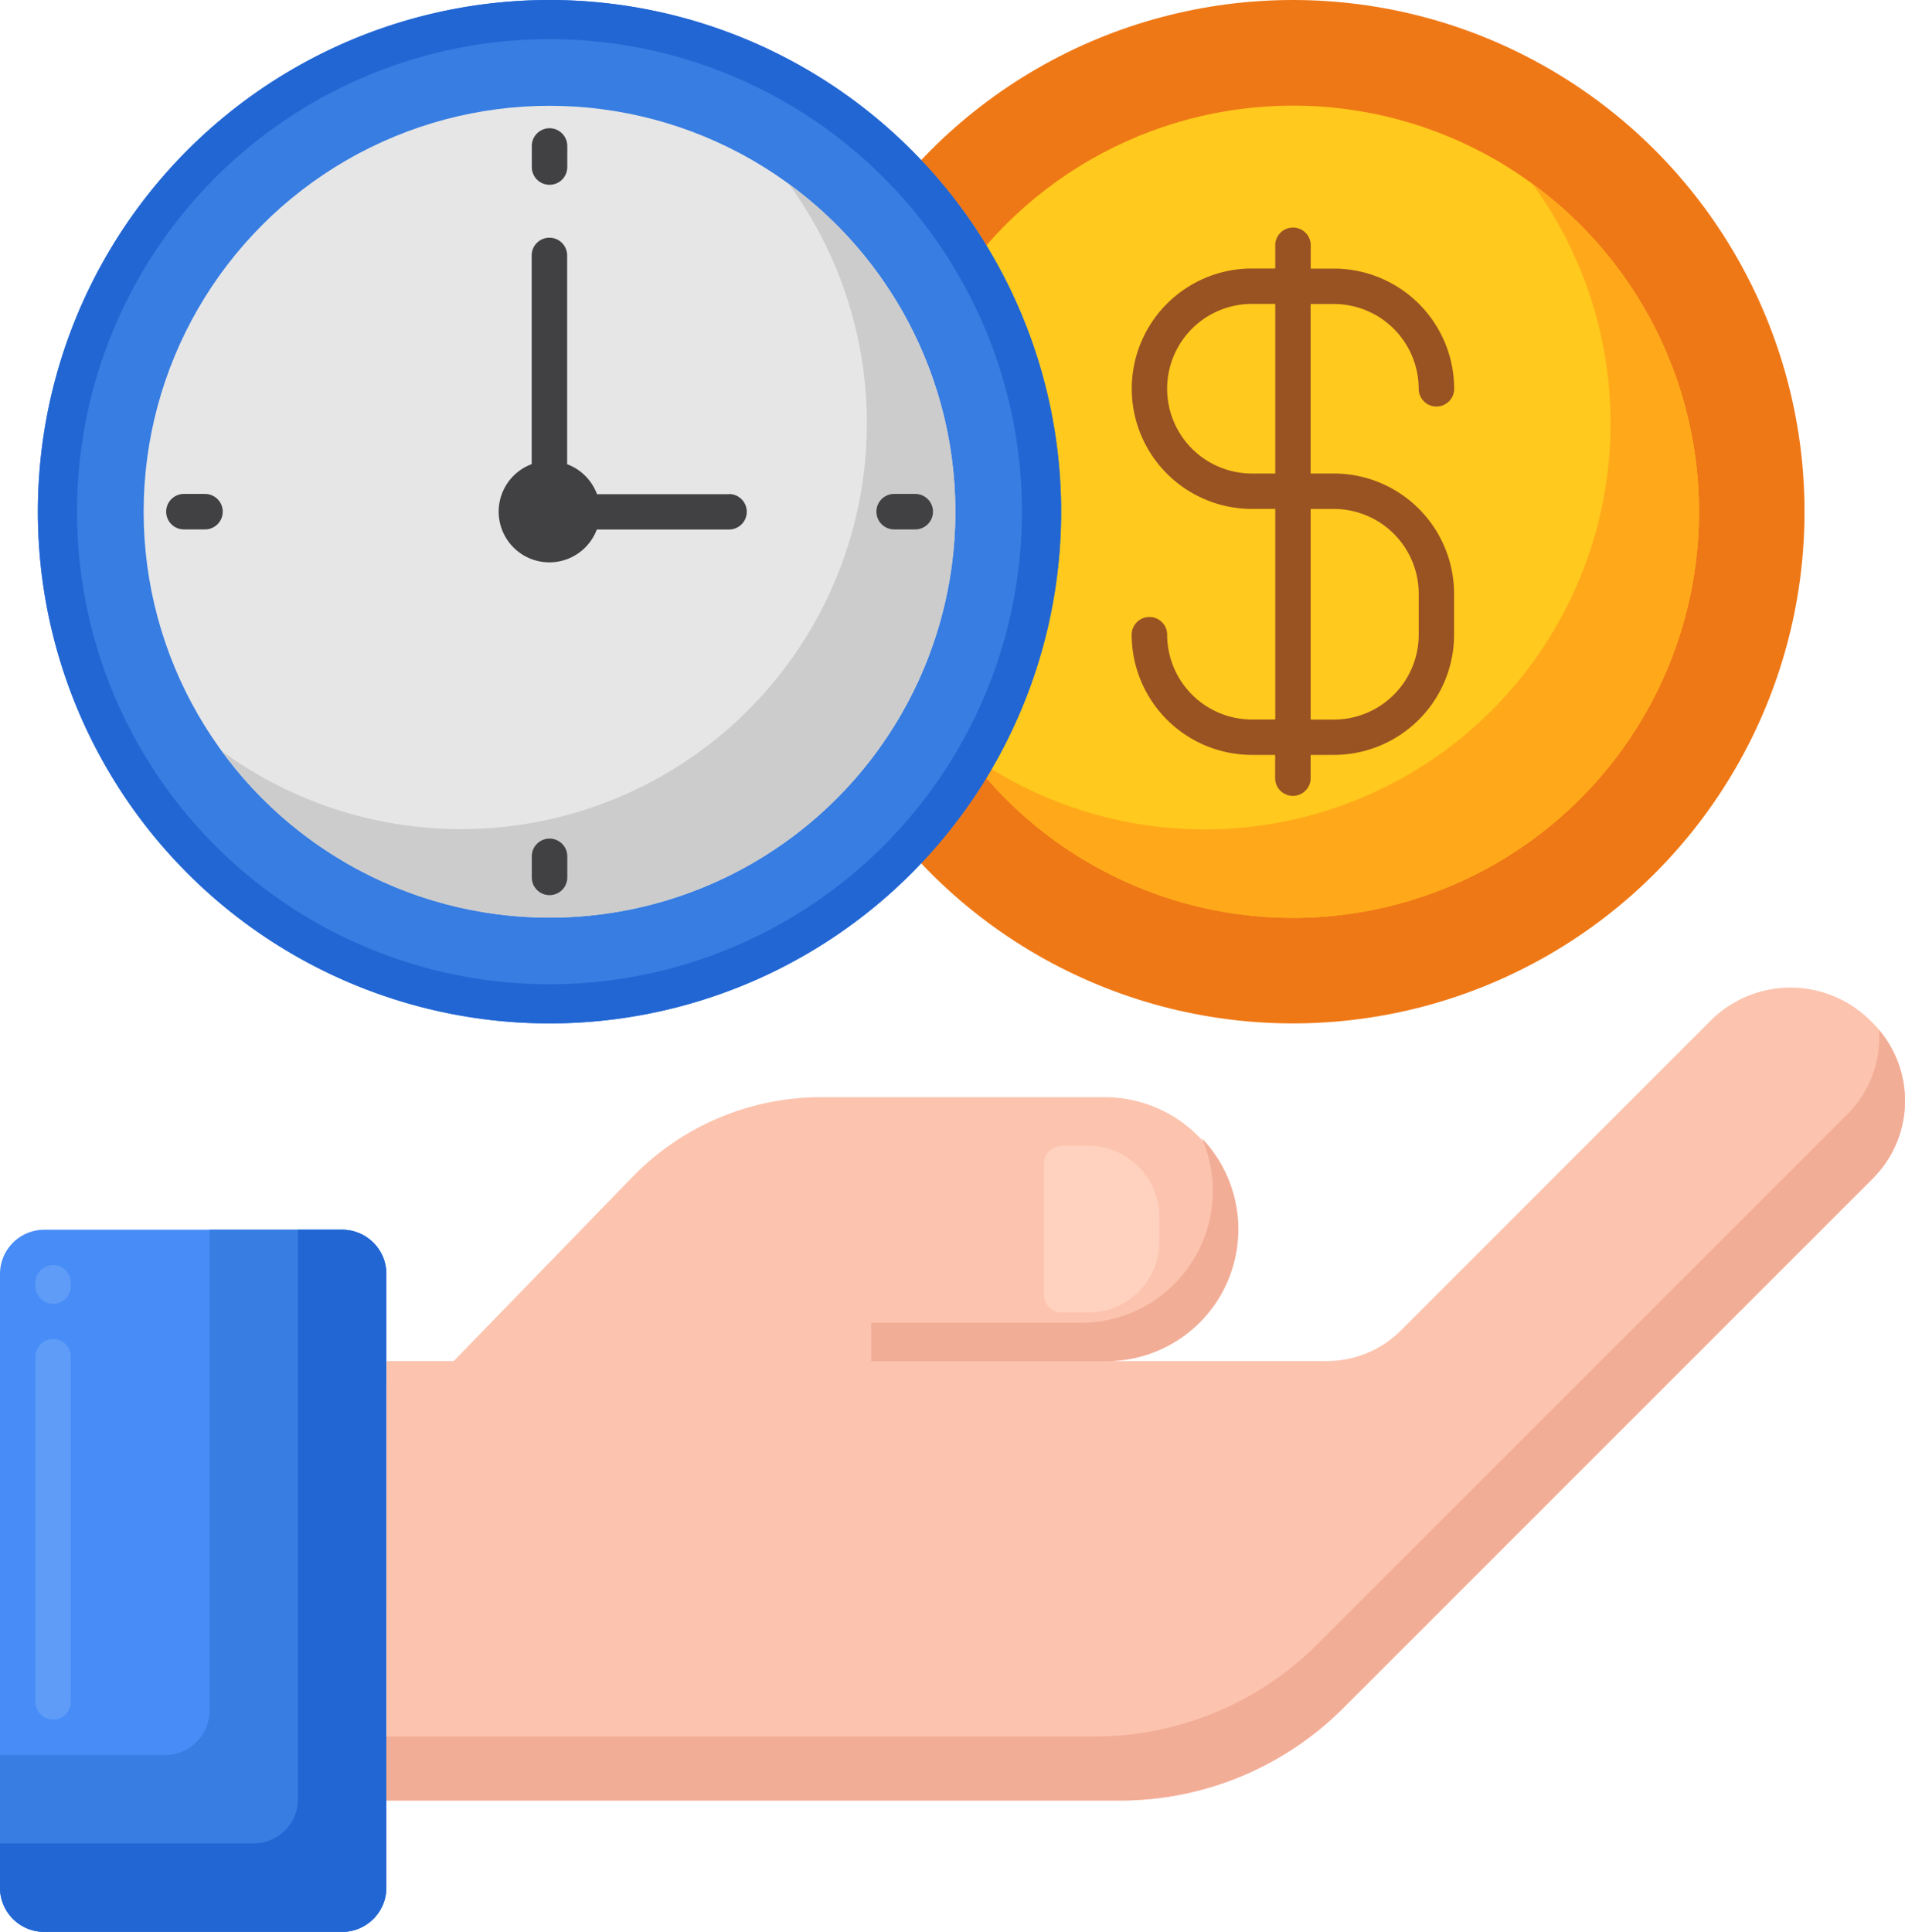 <svg id="saving" xmlns="http://www.w3.org/2000/svg" width="59.073" height="59.897" viewBox="0 0 59.073 59.897">
  <g id="Group_25885" data-name="Group 25885" transform="translate(24.227 0)">
    <ellipse id="Ellipse_1159" data-name="Ellipse 1159" cx="15.865" cy="15.865" rx="15.865" ry="15.865" transform="translate(0 0)" fill="#ef7816"/>
    <ellipse id="Ellipse_1160" data-name="Ellipse 1160" cx="12.592" cy="12.592" rx="12.592" ry="12.592" transform="translate(3.274 3.274)" fill="#ffc91d"/>
    <path id="Path_19968" data-name="Path 19968" d="M147.007,39.584a12.589,12.589,0,0,1-17.592,17.592,12.59,12.59,0,1,0,17.592-17.592Z" transform="translate(-123.717 -33.886)" fill="#ffa91a"/>
    <path id="Path_19969" data-name="Path 19969" d="M154.533,52.156h-.722V46.9h.722a2.632,2.632,0,0,1,2.629,2.629.549.549,0,1,0,1.1,0,3.731,3.731,0,0,0-3.726-3.726h-.722v-.723a.549.549,0,1,0-1.1,0V45.8h-.723a3.726,3.726,0,0,0,0,7.453h.723v6.53h-.723a2.632,2.632,0,0,1-2.629-2.629.549.549,0,0,0-1.1,0,3.731,3.731,0,0,0,3.726,3.726h.723V61.6a.549.549,0,1,0,1.1,0V60.88h.722a3.73,3.73,0,0,0,3.726-3.726V55.882A3.731,3.731,0,0,0,154.533,52.156Zm-2.542,0a2.629,2.629,0,0,1,0-5.259h.723v5.259Zm5.172,5a2.632,2.632,0,0,1-2.629,2.629h-.722v-6.53h.722a2.632,2.632,0,0,1,2.629,2.629Z" transform="translate(-137.396 -37.475)" fill="#995222"/>
  </g>
  <g id="Group_25890" data-name="Group 25890" transform="translate(1.174 0)">
    <ellipse id="Ellipse_1161" data-name="Ellipse 1161" cx="15.865" cy="15.865" rx="15.865" ry="15.865" transform="translate(0 0)" fill="#377de2"/>
    <path id="Path_19970" data-name="Path 19970" d="M40.458,18.81A15.865,15.865,0,1,0,56.324,34.675,15.865,15.865,0,0,0,40.458,18.81Zm0,30.516A14.651,14.651,0,1,1,55.109,34.675,14.651,14.651,0,0,1,40.458,49.326Z" transform="translate(-24.593 -18.81)" fill="#2266d3"/>
    <ellipse id="Ellipse_1162" data-name="Ellipse 1162" cx="12.585" cy="12.585" rx="12.585" ry="12.585" transform="translate(3.28 3.28)" fill="#e6e6e6"/>
    <path id="Path_19971" data-name="Path 19971" d="M62.966,39.6A12.583,12.583,0,0,1,45.383,57.183,12.584,12.584,0,1,0,62.966,39.6Z" transform="translate(-39.681 -33.898)" fill="#ccc"/>
    <g id="Group_25889" data-name="Group 25889" transform="translate(3.978 3.978)">
      <path id="Path_19972" data-name="Path 19972" d="M83.848,53.633h-4.1a1.574,1.574,0,0,0-.926-.93V46.23a.549.549,0,1,0-1.1,0V52.7a1.572,1.572,0,1,0,2.02,2.027h4.1a.549.549,0,1,0,0-1.1Z" transform="translate(-66.387 -42.288)" fill="#414042"/>
      <g id="Group_25888" data-name="Group 25888">
        <g id="Group_25886" data-name="Group 25886" transform="translate(11.339)">
          <path id="Path_19973" data-name="Path 19973" d="M80.986,35.063a.549.549,0,0,1-.549-.549v-.654a.549.549,0,1,1,1.1,0v.654A.549.549,0,0,1,80.986,35.063Z" transform="translate(-80.437 -33.312)" fill="#414042"/>
          <path id="Path_19974" data-name="Path 19974" d="M80.986,115.363a.549.549,0,0,1-.549-.549v-.654a.549.549,0,0,1,1.1,0v.654A.549.549,0,0,1,80.986,115.363Z" transform="translate(-80.437 -91.588)" fill="#414042"/>
        </g>
        <g id="Group_25887" data-name="Group 25887" transform="translate(0 11.339)">
          <path id="Path_19975" data-name="Path 19975" d="M40.3,75.751h-.654a.549.549,0,1,1,0-1.1H40.3a.549.549,0,0,1,0,1.1Z" transform="translate(-39.095 -74.654)" fill="#414042"/>
          <path id="Path_19976" data-name="Path 19976" d="M120.6,75.751h-.654a.549.549,0,0,1,0-1.1h.654a.549.549,0,0,1,0,1.1Z" transform="translate(-97.371 -74.654)" fill="#414042"/>
        </g>
      </g>
    </g>
  </g>
  <g id="Group_25891" data-name="Group 25891" transform="translate(0 30.619)">
    <path id="Path_19977" data-name="Path 19977" d="M110.09,131.547l-.074-.074a3.506,3.506,0,0,0-4.96,0l-9.6,9.6a3.246,3.246,0,0,1-2.3.951H86.341a4.091,4.091,0,0,0-.021-8.181H77.473a8.146,8.146,0,0,0-5.845,2.471l-5.545,5.71H64V155.65H86.749a9.778,9.778,0,0,0,6.913-2.863l16.427-16.425A3.4,3.4,0,0,0,110.09,131.547Z" transform="translate(-52.013 -130.445)" fill="#fcc4ae"/>
    <path id="Path_19978" data-name="Path 19978" d="M110.282,135.243a3.393,3.393,0,0,1-.987,2.616L92.867,154.283a9.778,9.778,0,0,1-6.913,2.863H63.994v1.985H86.748a9.778,9.778,0,0,0,6.913-2.863l16.427-16.425A3.4,3.4,0,0,0,110.282,135.243Z" transform="translate(-52.013 -133.927)" fill="#f2ad97"/>
    <path id="Path_19979" data-name="Path 19979" d="M126.091,154.382H118.8v-1.191h6.5a4.089,4.089,0,0,0,3.751-5.723,4.088,4.088,0,0,1-2.957,6.914Z" transform="translate(-91.784 -142.799)" fill="#f2ad97"/>
    <path id="Path_19980" data-name="Path 19980" d="M138.9,153.509h.83a2.194,2.194,0,0,0,2.194-2.194v-.775a2.194,2.194,0,0,0-2.194-2.194h-.83a.548.548,0,0,0-.549.549v4.066A.549.549,0,0,0,138.9,153.509Z" transform="translate(-105.977 -143.436)" fill="#ffd2c0"/>
    <path id="Path_19981" data-name="Path 19981" d="M30.921,179.588H21.682a1.372,1.372,0,0,1-1.371-1.371V159.189a1.372,1.372,0,0,1,1.371-1.371h9.238a1.372,1.372,0,0,1,1.371,1.371v19.027A1.371,1.371,0,0,1,30.921,179.588Z" transform="translate(-20.311 -150.31)" fill="#478cf7"/>
    <path id="Path_19982" data-name="Path 19982" d="M24.86,175.908a.549.549,0,0,1-.549-.549v-10.7a.549.549,0,0,1,1.1,0v10.7A.548.548,0,0,1,24.86,175.908Zm0-12.891a.549.549,0,0,1-.549-.549v-.1a.549.549,0,1,1,1.1,0v.1A.548.548,0,0,1,24.86,163.017Z" transform="translate(-23.214 -153.213)" fill="#5e9cf7"/>
    <path id="Path_19983" data-name="Path 19983" d="M32.292,159.19a1.372,1.372,0,0,0-1.371-1.371H26.807v14.913a1.372,1.372,0,0,1-1.371,1.371H20.311v4.114a1.372,1.372,0,0,0,1.371,1.371h9.238a1.372,1.372,0,0,0,1.371-1.371Z" transform="translate(-20.311 -150.311)" fill="#377de2"/>
    <path id="Path_19984" data-name="Path 19984" d="M32.292,159.19a1.372,1.372,0,0,0-1.371-1.371H29.549v17.656a1.372,1.372,0,0,1-1.371,1.371H20.311v1.371a1.372,1.372,0,0,0,1.371,1.371h9.238a1.372,1.372,0,0,0,1.371-1.371Z" transform="translate(-20.311 -150.311)" fill="#2266d3"/>
  </g>
</svg>

